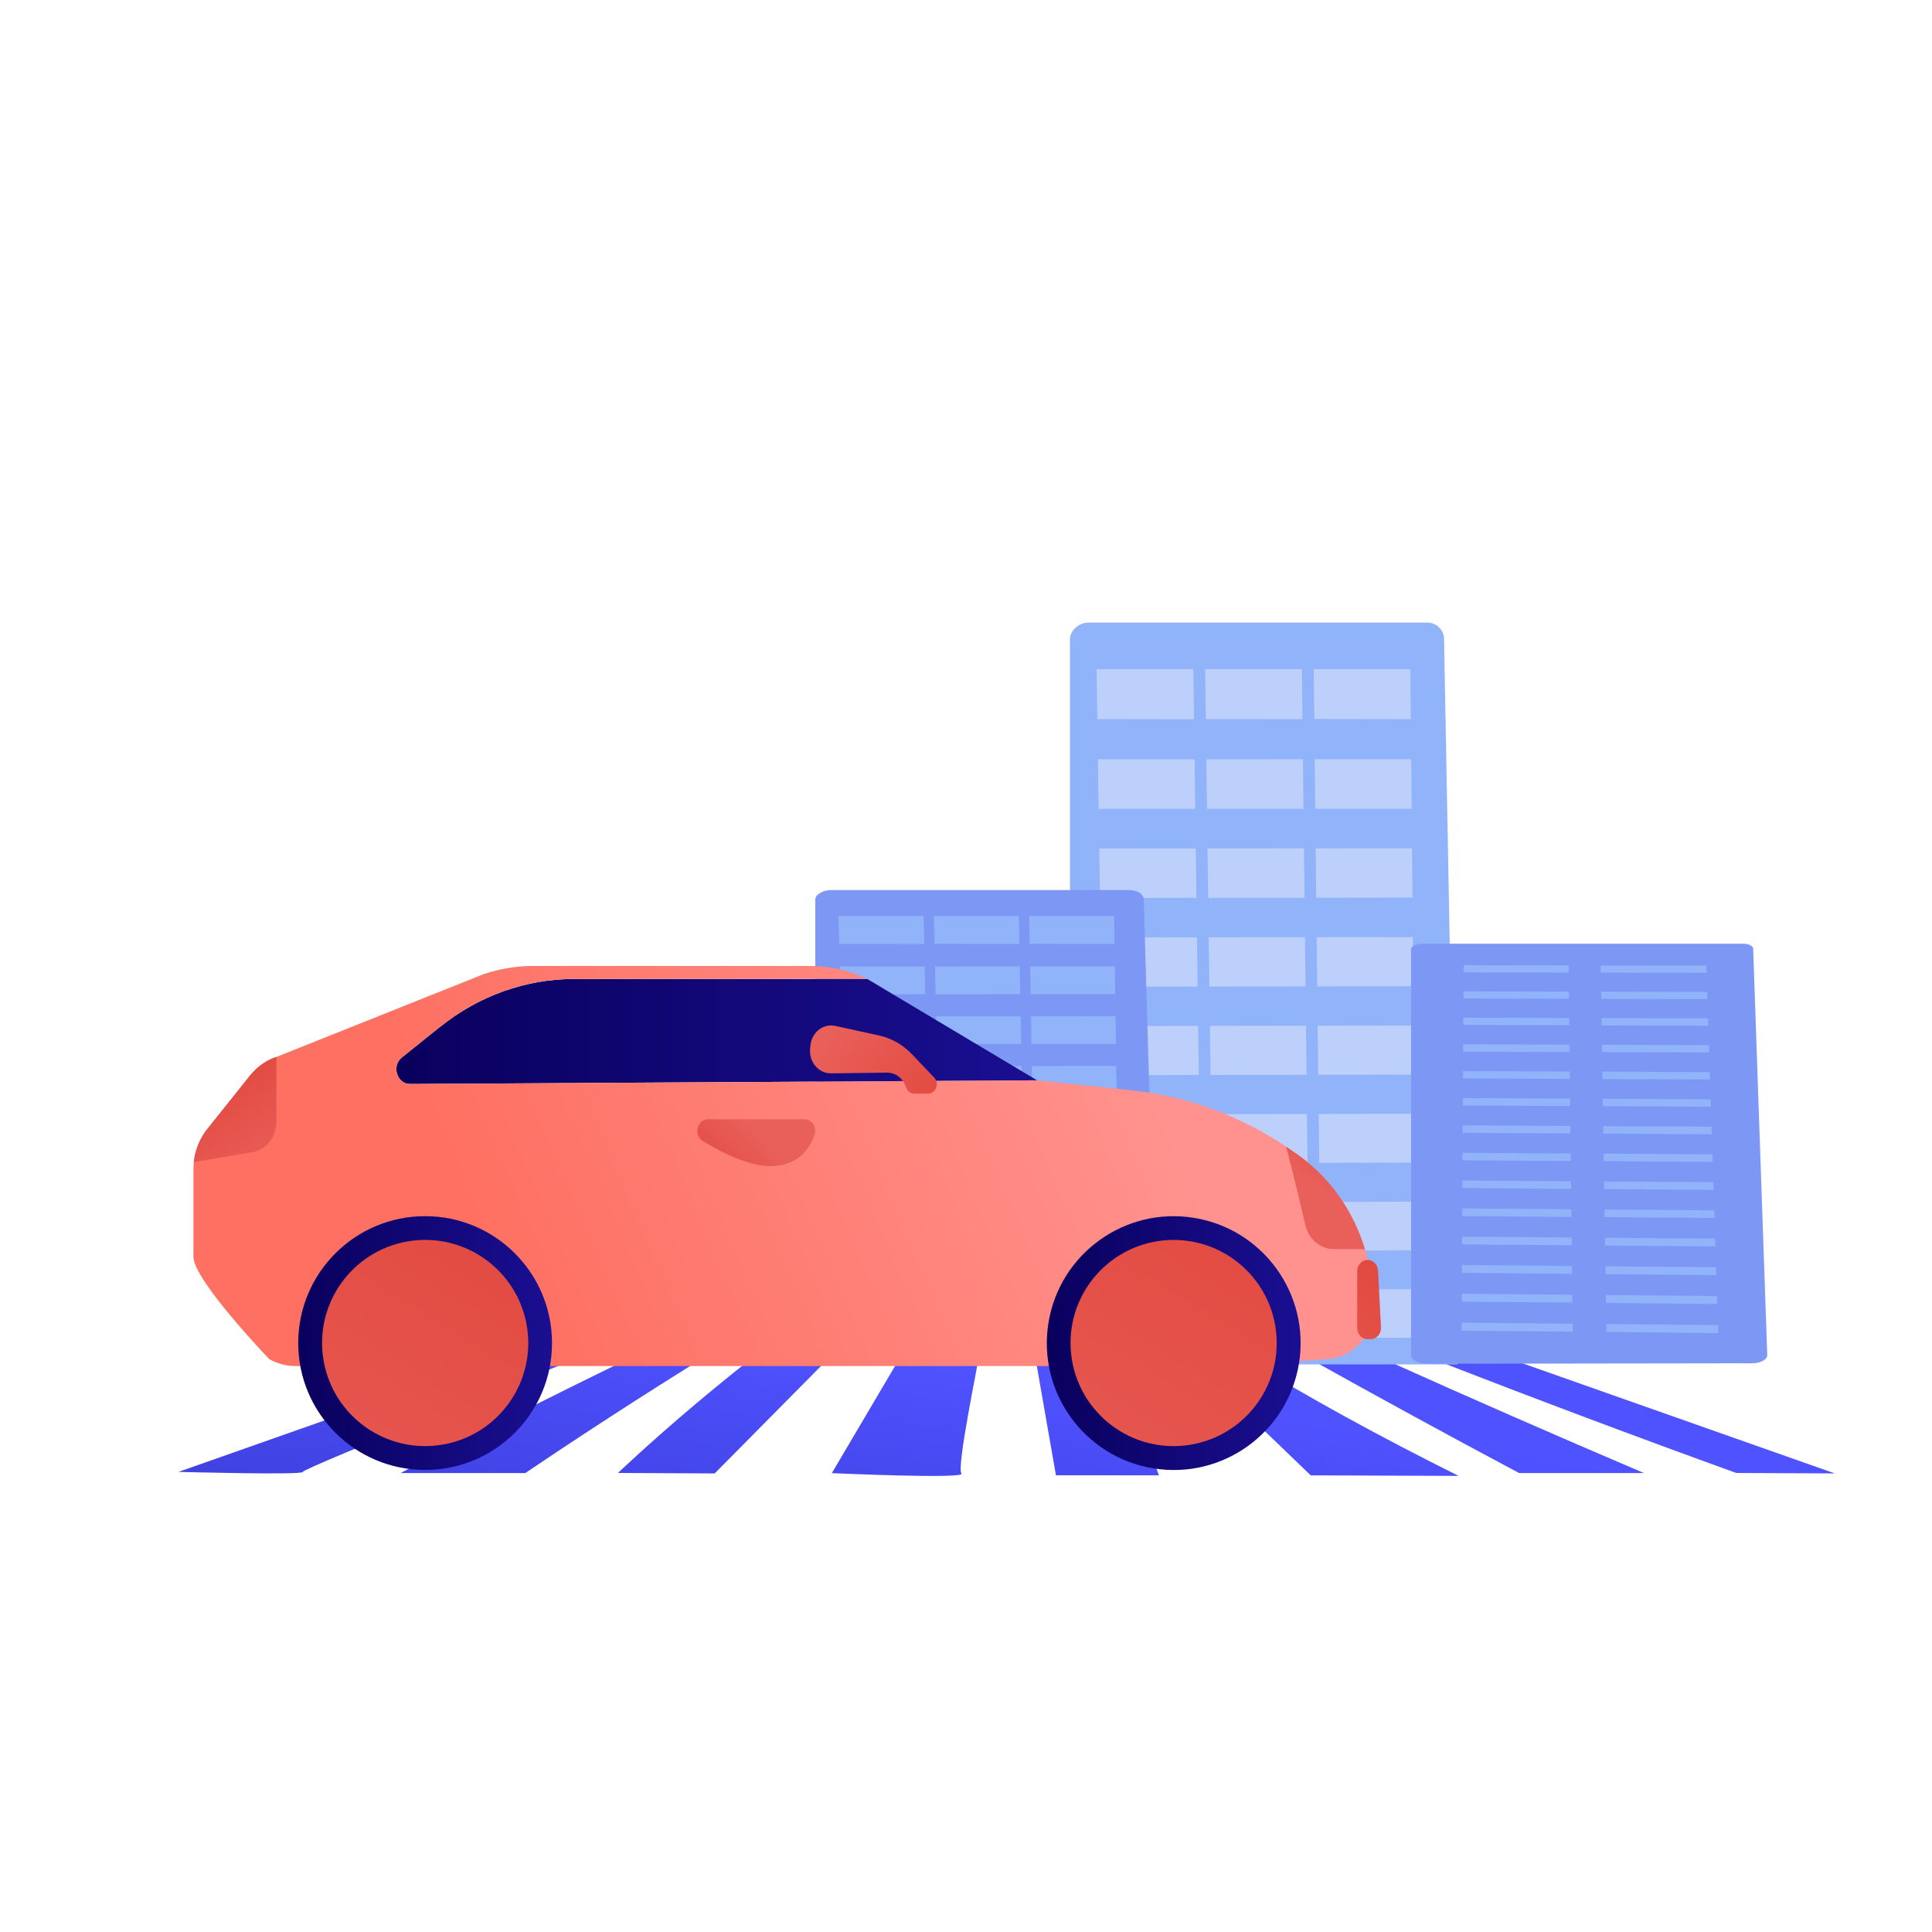 <?xml version="1.0" encoding="UTF-8"?><svg xmlns="http://www.w3.org/2000/svg" xmlns:xlink="http://www.w3.org/1999/xlink" viewBox="0 0 250 250"><defs><style>.cls-1{fill:none;}.cls-2{fill:url(#linear-gradient);}.cls-3{clip-path:url(#clippath);}.cls-4,.cls-5{fill:#91b3fa;}.cls-6{fill:#7d97f4;}.cls-7{fill:#bdd0fb;}.cls-5{mix-blend-mode:overlay;}.cls-8{fill:url(#linear-gradient-8);}.cls-9{fill:url(#linear-gradient-9);}.cls-10{fill:url(#linear-gradient-3);}.cls-11{fill:url(#linear-gradient-4);}.cls-12{fill:url(#linear-gradient-2);}.cls-13{fill:url(#linear-gradient-6);}.cls-14{fill:url(#linear-gradient-7);}.cls-15{fill:url(#linear-gradient-5);}.cls-16{fill:url(#linear-gradient-14);}.cls-17{fill:url(#linear-gradient-18);}.cls-18{fill:url(#linear-gradient-15);}.cls-19{fill:url(#linear-gradient-19);}.cls-20{fill:url(#linear-gradient-16);}.cls-21{fill:url(#linear-gradient-17);}.cls-22{fill:url(#linear-gradient-13);}.cls-23{fill:url(#linear-gradient-12);}.cls-24{fill:url(#linear-gradient-10);}.cls-25{fill:url(#linear-gradient-11);}.cls-26{isolation:isolate;}</style><linearGradient id="linear-gradient" x1="47.11" y1="193.38" x2="51.23" y2="165.96" gradientTransform="matrix(1, 0, 0, 1, 0, 0)" gradientUnits="userSpaceOnUse"><stop offset="0" stop-color="#4042e2"/><stop offset="1" stop-color="#4f52ff"/></linearGradient><linearGradient id="linear-gradient-2" x1="69.2" y1="196.69" x2="73.32" y2="169.27" xlink:href="#linear-gradient"/><linearGradient id="linear-gradient-3" x1="91.15" y1="199.98" x2="95.26" y2="172.56" xlink:href="#linear-gradient"/><linearGradient id="linear-gradient-4" x1="186.26" y1="214.25" x2="190.37" y2="186.83" xlink:href="#linear-gradient"/><linearGradient id="linear-gradient-5" x1="206.42" y1="217.27" x2="210.53" y2="189.85" xlink:href="#linear-gradient"/><linearGradient id="linear-gradient-6" x1="114.11" y1="203.43" x2="118.23" y2="176.01" xlink:href="#linear-gradient"/><linearGradient id="linear-gradient-7" x1="138.38" y1="207.07" x2="142.49" y2="179.65" xlink:href="#linear-gradient"/><linearGradient id="linear-gradient-8" x1="166.83" y1="211.33" x2="170.94" y2="183.92" xlink:href="#linear-gradient"/><clipPath id="clippath"><rect class="cls-1" x="103.99" y="63.45" width="128.19" height="113.1"/></clipPath><linearGradient id="linear-gradient-9" x1="51.29" y1="133.47" x2="134.2" y2="133.47" gradientTransform="matrix(1, 0, 0, 1, 0, 0)" gradientUnits="userSpaceOnUse"><stop offset="0" stop-color="#09005d"/><stop offset="1" stop-color="#1a0f91"/></linearGradient><linearGradient id="linear-gradient-10" x1="67.49" y1="172.2" x2="148.07" y2="137.32" gradientTransform="matrix(1, 0, 0, 1, 0, 0)" gradientUnits="userSpaceOnUse"><stop offset="0" stop-color="#fe7062"/><stop offset="1" stop-color="#ff928e"/></linearGradient><linearGradient id="linear-gradient-11" x1="182.58" y1="162.21" x2="158.09" y2="189.1" gradientTransform="matrix(1, 0, 0, 1, 0, 0)" gradientUnits="userSpaceOnUse"><stop offset="0" stop-color="#e1473d"/><stop offset="1" stop-color="#e9605a"/></linearGradient><linearGradient id="linear-gradient-12" x1="176.99" y1="147.11" x2="171.72" y2="154.7" xlink:href="#linear-gradient-11"/><linearGradient id="linear-gradient-13" x1="27.22" y1="138.74" x2="35.51" y2="151.26" xlink:href="#linear-gradient-11"/><linearGradient id="linear-gradient-14" x1="121.92" y1="145.36" x2="107.11" y2="133.41" xlink:href="#linear-gradient-11"/><linearGradient id="linear-gradient-15" x1="90.42" y1="154.15" x2="98.22" y2="146.35" xlink:href="#linear-gradient-11"/><linearGradient id="linear-gradient-16" x1="38.59" y1="173.79" x2="71.44" y2="173.79" xlink:href="#linear-gradient-9"/><linearGradient id="linear-gradient-17" x1="68.16" y1="152.25" x2="31.76" y2="211.89" gradientTransform="translate(21.65 -5.42) rotate(7.02)" xlink:href="#linear-gradient-11"/><linearGradient id="linear-gradient-18" x1="135.45" y1="173.79" x2="168.29" y2="173.79" gradientTransform="translate(299.08 -3.96) rotate(80.78)" xlink:href="#linear-gradient-9"/><linearGradient id="linear-gradient-19" x1="166.14" y1="149.42" x2="129.74" y2="211.58" gradientTransform="translate(9.84 -8.13) rotate(3.17)" xlink:href="#linear-gradient-11"/></defs><g class="cls-26"><g id="Layer_1"><g><path class="cls-2" d="M64.89,175.73c-13.93,4.91-27.86,9.82-41.79,14.73-.06,0,16.26,.44,16.09,0-.11-.44,35.16-14.51,35-14.51-3.13-.07-6.23-.15-9.3-.22Z"/><path class="cls-12" d="M81.7,175.63c-10.19,4.99-20.15,9.99-29.87,14.98h16.15c7.24-4.89,14.77-9.77,22.61-14.66-3.01-.11-5.97-.22-8.89-.32Z"/><path class="cls-10" d="M97.05,175.93c-.18,.15-.37,.29-.55,.44-5.97,4.74-11.49,9.49-16.54,14.23,4.17,.02,8.34,.04,12.52,.06,4.97-5.03,9.95-10.05,14.93-15.08-3.4,.12-6.85,.23-10.36,.35Z"/><path class="cls-11" d="M169.12,175.63c8.92,4.99,18.07,9.99,27.45,14.98h16.15c-11.46-4.89-22.62-9.77-33.48-14.66-3.42-.11-6.8-.22-10.13-.32Z"/><path class="cls-15" d="M185.62,175.93c.37,.15,.75,.29,1.12,.44,12.18,4.74,24.82,9.49,37.92,14.23,4.24,.02,8.5,.04,12.76,.06-14.26-5.03-28.51-10.05-42.77-15.08-2.96,.12-5.97,.23-9.03,.35Z"/><path class="cls-13" d="M116.25,176.03c-2.87,4.86-5.74,9.72-8.61,14.59-.11,0,17.47,.79,16.77,.05-.68-.74,2.34-15.08,2.23-15.08-3.4,.15-6.86,.29-10.39,.44Z"/><path class="cls-14" d="M133.96,175.59c.89,5.11,1.78,10.21,2.68,15.32h13.32c-1.79-5.23-3.97-10.46-6.54-15.69-3.1,.12-6.25,.25-9.45,.37Z"/><path class="cls-8" d="M153.37,175.29c5.41,5.21,10.83,10.41,16.24,15.62,6.37,.02,12.74,.05,19.13,.07-10.3-5.13-19.63-10.26-27.99-15.39-2.49-.1-4.95-.2-7.39-.29Z"/></g><g class="cls-3"><g><g><path class="cls-4" d="M186.87,82.7c-.02-1.17-.97-2.13-2.13-2.13h-43.95c-1.18,0-2.34,1.01-2.34,2.2v106.05c0,.57,.33,1.12,.73,1.52,.4,.4,1,.63,1.56,.63l45.95-.13c.57,0,1.13-.23,1.53-.65,.4-.41,.63-.98,.61-1.56l-1.97-105.94Z"/><g><g><polygon class="cls-7" points="154.51 93.07 141.99 93.05 141.89 86.59 154.42 86.59 154.51 93.07"/><polygon class="cls-7" points="168.54 93.06 156.03 93.05 155.95 86.59 168.47 86.59 168.54 93.06"/><polygon class="cls-7" points="182.56 93.06 170.07 93.04 169.99 86.59 182.5 86.59 182.56 93.06"/></g><g><polygon class="cls-7" points="154.66 104.66 142.16 104.67 142.06 98.25 154.58 98.25 154.66 104.66"/><polygon class="cls-7" points="168.67 104.66 156.19 104.66 156.1 98.25 168.6 98.24 168.67 104.66"/><polygon class="cls-7" points="182.67 104.65 170.19 104.65 170.12 98.24 182.61 98.24 182.67 104.65"/></g><g><polygon class="cls-7" points="154.82 116.18 142.34 116.2 142.24 109.8 154.73 109.79 154.82 116.18"/><polygon class="cls-7" points="168.8 116.17 156.34 116.18 156.25 109.79 168.73 109.78 168.8 116.17"/><polygon class="cls-7" points="182.78 116.15 170.32 116.17 170.25 109.78 182.72 109.77 182.78 116.15"/></g><g><polygon class="cls-7" points="154.97 127.66 142.52 127.68 142.42 121.31 154.89 121.29 154.97 127.66"/><polygon class="cls-7" points="168.94 127.64 156.49 127.66 156.41 121.29 168.86 121.27 168.94 127.64"/><polygon class="cls-7" points="182.88 127.62 170.45 127.64 170.38 121.27 182.82 121.26 182.88 127.62"/></g><g><polygon class="cls-7" points="155.13 139.1 142.69 139.13 142.6 132.77 155.04 132.75 155.13 139.1"/><polygon class="cls-7" points="169.07 139.08 156.64 139.1 156.56 132.75 168.99 132.73 169.07 139.08"/><polygon class="cls-7" points="182.99 139.05 170.58 139.08 170.51 132.73 182.93 132.71 182.99 139.05"/></g><g><polygon class="cls-7" points="155.28 150.51 142.87 150.53 142.77 144.2 155.2 144.18 155.28 150.51"/><polygon class="cls-7" points="169.2 150.47 156.8 150.5 156.71 144.17 169.12 144.15 169.2 150.47"/><polygon class="cls-7" points="183.1 150.44 170.71 150.47 170.64 144.14 183.04 144.12 183.1 150.44"/></g><g><polygon class="cls-7" points="155.44 161.87 143.05 161.9 142.95 155.59 155.35 155.56 155.44 161.87"/><polygon class="cls-7" points="169.33 161.83 156.95 161.86 156.86 155.56 169.25 155.53 169.33 161.83"/><polygon class="cls-7" points="183.2 161.79 170.84 161.83 170.76 155.52 183.14 155.49 183.2 161.79"/></g><g><polygon class="cls-7" points="155.59 173.19 143.22 173.23 143.12 166.94 155.51 166.9 155.59 173.19"/><polygon class="cls-7" points="169.46 173.15 157.1 173.18 157.01 166.9 169.38 166.86 169.46 173.15"/><polygon class="cls-7" points="183.31 173.1 170.96 173.14 170.89 166.86 183.25 166.82 183.31 173.1"/></g><g><polygon class="cls-7" points="155.74 184.47 143.39 184.52 143.3 178.25 155.66 178.21 155.74 184.47"/><polygon class="cls-7" points="169.58 184.42 157.25 184.47 157.16 178.2 169.51 178.16 169.58 184.42"/><polygon class="cls-7" points="183.41 184.38 171.09 184.42 171.02 178.16 183.35 178.12 183.41 184.38"/></g></g></g><g><path class="cls-6" d="M148,116.36c-.02-.66-.85-1.19-1.87-1.19h-38.58c-1.03,0-2.05,.57-2.05,1.23v59.35c0,.32,.29,.63,.64,.85,.35,.23,.87,.35,1.37,.35l40.34-.07c.5,0,.99-.13,1.34-.36,.35-.23,.55-.55,.54-.87l-1.73-59.29Z"/><g><g><polygon class="cls-4" points="119.59 122.16 108.6 122.15 108.51 118.53 119.51 118.53 119.59 122.16"/><polygon class="cls-4" points="131.91 122.15 120.93 122.14 120.85 118.53 131.84 118.53 131.91 122.15"/><polygon class="cls-4" points="144.21 122.15 133.25 122.14 133.18 118.53 144.16 118.53 144.21 122.15"/></g><g><polygon class="cls-4" points="119.73 128.65 108.76 128.65 108.67 125.06 119.65 125.06 119.73 128.65"/><polygon class="cls-4" points="132.02 128.64 121.06 128.65 120.99 125.06 131.96 125.05 132.02 128.64"/><polygon class="cls-4" points="144.31 128.64 133.36 128.64 133.3 125.05 144.26 125.05 144.31 128.64"/></g><g><polygon class="cls-4" points="119.86 135.09 108.91 135.1 108.82 131.52 119.79 131.52 119.86 135.09"/><polygon class="cls-4" points="132.14 135.09 121.2 135.09 121.12 131.51 132.07 131.51 132.14 135.09"/><polygon class="cls-4" points="144.4 135.08 133.47 135.09 133.41 131.51 144.35 131.5 144.4 135.08"/></g><g><polygon class="cls-4" points="120 141.52 109.07 141.53 108.98 137.96 119.92 137.95 120 141.52"/><polygon class="cls-4" points="132.25 141.51 121.33 141.52 121.26 137.95 132.19 137.94 132.25 141.51"/><polygon class="cls-4" points="144.5 141.5 133.58 141.51 133.52 137.94 144.44 137.93 144.5 141.5"/></g><g><polygon class="cls-4" points="120.14 147.92 109.22 147.93 109.14 144.38 120.06 144.37 120.14 147.92"/><polygon class="cls-4" points="132.37 147.91 121.47 147.92 121.39 144.37 132.3 144.35 132.37 147.91"/><polygon class="cls-4" points="144.59 147.89 133.7 147.91 133.63 144.35 144.54 144.34 144.59 147.89"/></g><g><polygon class="cls-4" points="120.27 154.3 109.38 154.32 109.29 150.77 120.2 150.76 120.27 154.3"/><polygon class="cls-4" points="132.48 154.28 121.6 154.3 121.52 150.76 132.42 150.74 132.48 154.28"/><polygon class="cls-4" points="144.68 154.27 133.81 154.28 133.75 150.74 144.63 150.73 144.68 154.27"/></g><g><polygon class="cls-4" points="120.41 160.66 109.53 160.68 109.44 157.15 120.33 157.13 120.41 160.66"/><polygon class="cls-4" points="132.6 160.64 121.73 160.66 121.66 157.13 132.53 157.11 132.6 160.64"/><polygon class="cls-4" points="144.78 160.62 133.92 160.64 133.86 157.11 144.72 157.09 144.78 160.62"/></g><g><polygon class="cls-4" points="120.54 167 109.68 167.02 109.6 163.5 120.47 163.48 120.54 167"/><polygon class="cls-4" points="132.71 166.97 121.86 166.99 121.79 163.48 132.65 163.46 132.71 166.97"/><polygon class="cls-4" points="144.87 166.95 134.03 166.97 133.97 163.45 144.82 163.43 144.87 166.95"/></g><g><polygon class="cls-4" points="120.67 173.31 109.84 173.34 109.75 169.83 120.6 169.81 120.67 173.31"/><polygon class="cls-4" points="132.82 173.28 122 173.31 121.92 169.8 132.76 169.78 132.82 173.28"/><polygon class="cls-4" points="144.96 173.26 134.14 173.28 134.08 169.78 144.91 169.76 144.96 173.26"/></g></g></g><g><path class="cls-6" d="M226.87,122.79c-.01-.37-.57-.67-1.26-.67h-41.59c-.69,0-1.43,.31-1.43,.68v52.61c0,.28,.29,.55,.66,.75,.37,.2,.91,.31,1.43,.31l42.04-.06c.52,0,1.03-.12,1.4-.32,.37-.2,.57-.48,.56-.76l-1.82-52.54Z"/><g><polygon class="cls-5" points="202.99 125.85 189.39 125.82 189.39 124.9 202.98 124.92 202.99 125.85"/><polygon class="cls-5" points="203.03 129.24 189.37 129.21 189.37 128.28 203.02 128.31 203.03 129.24"/><polygon class="cls-5" points="203.06 132.67 189.35 132.63 189.35 131.69 203.05 131.73 203.06 132.67"/><polygon class="cls-5" points="203.1 136.13 189.33 136.08 189.33 135.13 203.09 135.18 203.1 136.13"/><polygon class="cls-5" points="203.14 139.61 189.31 139.55 189.31 138.6 203.13 138.65 203.14 139.61"/><polygon class="cls-5" points="203.22 146.67 189.27 146.59 189.28 145.62 203.21 145.69 203.22 146.67"/><polygon class="cls-5" points="203.34 157.47 189.21 157.37 189.22 156.37 203.33 156.48 203.34 157.47"/><polygon class="cls-5" points="203.18 143.12 189.29 143.05 189.3 142.09 203.17 142.16 203.18 143.12"/><polygon class="cls-5" points="203.26 150.24 189.25 150.15 189.26 149.17 203.25 149.26 203.26 150.24"/><polygon class="cls-5" points="203.3 153.84 189.23 153.74 189.24 152.76 203.29 152.85 203.3 153.84"/><polygon class="cls-5" points="203.38 161.14 189.19 161.02 189.2 160.02 203.37 160.13 203.38 161.14"/><polygon class="cls-5" points="203.42 164.83 189.17 164.71 189.18 163.7 203.41 163.82 203.42 164.83"/><polygon class="cls-5" points="203.46 168.56 189.15 168.43 189.16 167.41 203.45 167.54 203.46 168.56"/><polygon class="cls-5" points="203.5 172.32 189.13 172.18 189.14 171.15 203.49 171.29 203.5 172.32"/><polygon class="cls-5" points="220.83 125.88 207.14 125.85 207.12 124.93 220.8 124.95 220.83 125.88"/><polygon class="cls-5" points="220.94 129.29 207.19 129.26 207.18 128.32 220.91 128.35 220.94 129.29"/><polygon class="cls-5" points="221.05 132.73 207.25 132.68 207.23 131.74 221.02 131.78 221.05 132.73"/><polygon class="cls-5" points="221.16 136.19 207.3 136.14 207.29 135.19 221.13 135.24 221.16 136.19"/><polygon class="cls-5" points="221.28 139.69 207.36 139.63 207.34 138.67 221.24 138.73 221.28 139.69"/><polygon class="cls-5" points="221.51 146.77 207.47 146.69 207.45 145.72 221.47 145.79 221.51 146.77"/><polygon class="cls-5" points="221.86 157.61 207.64 157.5 207.63 156.51 221.83 156.61 221.86 157.61"/><polygon class="cls-5" points="221.39 143.21 207.41 143.14 207.4 142.18 221.36 142.25 221.39 143.21"/><polygon class="cls-5" points="221.62 150.35 207.53 150.26 207.51 149.28 221.59 149.37 221.62 150.35"/><polygon class="cls-5" points="221.74 153.97 207.58 153.87 207.57 152.88 221.71 152.97 221.74 153.97"/><polygon class="cls-5" points="221.98 161.29 207.7 161.17 207.69 160.17 221.95 160.28 221.98 161.29"/><polygon class="cls-5" points="222.1 165 207.76 164.87 207.74 163.86 222.07 163.98 222.1 165"/><polygon class="cls-5" points="222.22 168.74 207.82 168.6 207.8 167.58 222.19 167.71 222.22 168.74"/><polygon class="cls-5" points="222.35 172.51 207.88 172.36 207.86 171.33 222.31 171.47 222.35 172.51"/></g></g></g></g><g><path class="cls-9" d="M56.94,132.87l-4.94,3.96c-1.37,1.1-.64,3.45,1.06,3.44l81.13-.48-21.96-13.11h-37.93c-6.25,0-12.34,2.17-17.36,6.2Z"/><path class="cls-24" d="M177.78,168.16c-.07-.67-.14-1.33-.22-1.99-.75-6.77-4.21-12.85-9.46-16.63l-.41-.29c-6.33-4.55-13.61-7.36-21.18-8.16l-12.31-1.3-81.13,.48c-1.71,0-2.43-2.34-1.06-3.44l4.94-3.96c5.02-4.02,11.11-6.2,17.36-6.2h37.93l-.28-.13c-2.28-1.03-4.72-1.55-7.19-1.55h-35.72c-2.17,0-4.33,.35-6.4,1.04l-26.86,10.73c-1.33,.44-2.51,1.28-3.42,2.41l-5.55,6.95c-1.16,1.45-1.79,3.29-1.79,5.2v11.32c0,3,9.82,13.24,9.82,13.24,1.07,.59,2.25,.89,3.45,.89h120.69l12.82-.9c3.67-.26,6.4-3.78,5.98-7.72Z"/><path class="cls-25" d="M177.35,173.29h-.38c-.75,0-1.35-.65-1.35-1.46v-7.33c0-.81,.61-1.46,1.35-1.46h0c.72,0,1.31,.6,1.35,1.38l.38,7.33c.04,.84-.57,1.54-1.35,1.54Z"/><path class="cls-23" d="M172.59,161.63h4.03c-1.5-4.9-4.47-9.18-8.52-12.09l-.41-.29c-.42-.3-.84-.59-1.27-.88,.82,3.09,1.84,7.34,2.5,10.18,.43,1.81,1.94,3.08,3.67,3.08Z"/><path class="cls-22" d="M35.77,145.14v-8.38c-1.33,.44-2.51,1.28-3.42,2.41l-5.55,6.95c-.96,1.21-1.56,2.69-1.73,4.26l7.58-1.29c1.8-.31,3.13-1.98,3.13-3.95Z"/><path class="cls-16" d="M120.87,139.42l-2.85-2.99c-1.19-1.25-2.68-2.1-4.31-2.45l-5.64-1.23c-1.55-.34-3.03,.83-3.2,2.53l-.04,.4c-.17,1.73,1.09,3.23,2.7,3.21l7.27-.09c1.01-.01,1.93,.63,2.34,1.64l.13,.34c.18,.45,.58,.73,1.03,.73h1.79c1.01,0,1.51-1.33,.78-2.09Z"/><path class="cls-18" d="M91.64,144.83h12.44c.97,0,1.65,1.04,1.32,2.02-.57,1.66-1.92,3.78-5.15,4.03-2.9,.22-6.55-1.55-9.31-3.23-1.25-.76-.74-2.82,.7-2.82Z"/><circle class="cls-20" cx="55.01" cy="173.79" r="16.42"/><circle class="cls-21" cx="55.01" cy="173.79" r="13.34" transform="translate(-20.82 8.02) rotate(-7.02)"/><circle class="cls-17" cx="151.87" cy="173.79" r="16.42" transform="translate(-44 295.86) rotate(-80.78)"/><circle class="cls-19" cx="151.87" cy="173.79" r="13.34" transform="translate(-9.38 8.66) rotate(-3.17)"/></g></g></g></svg>